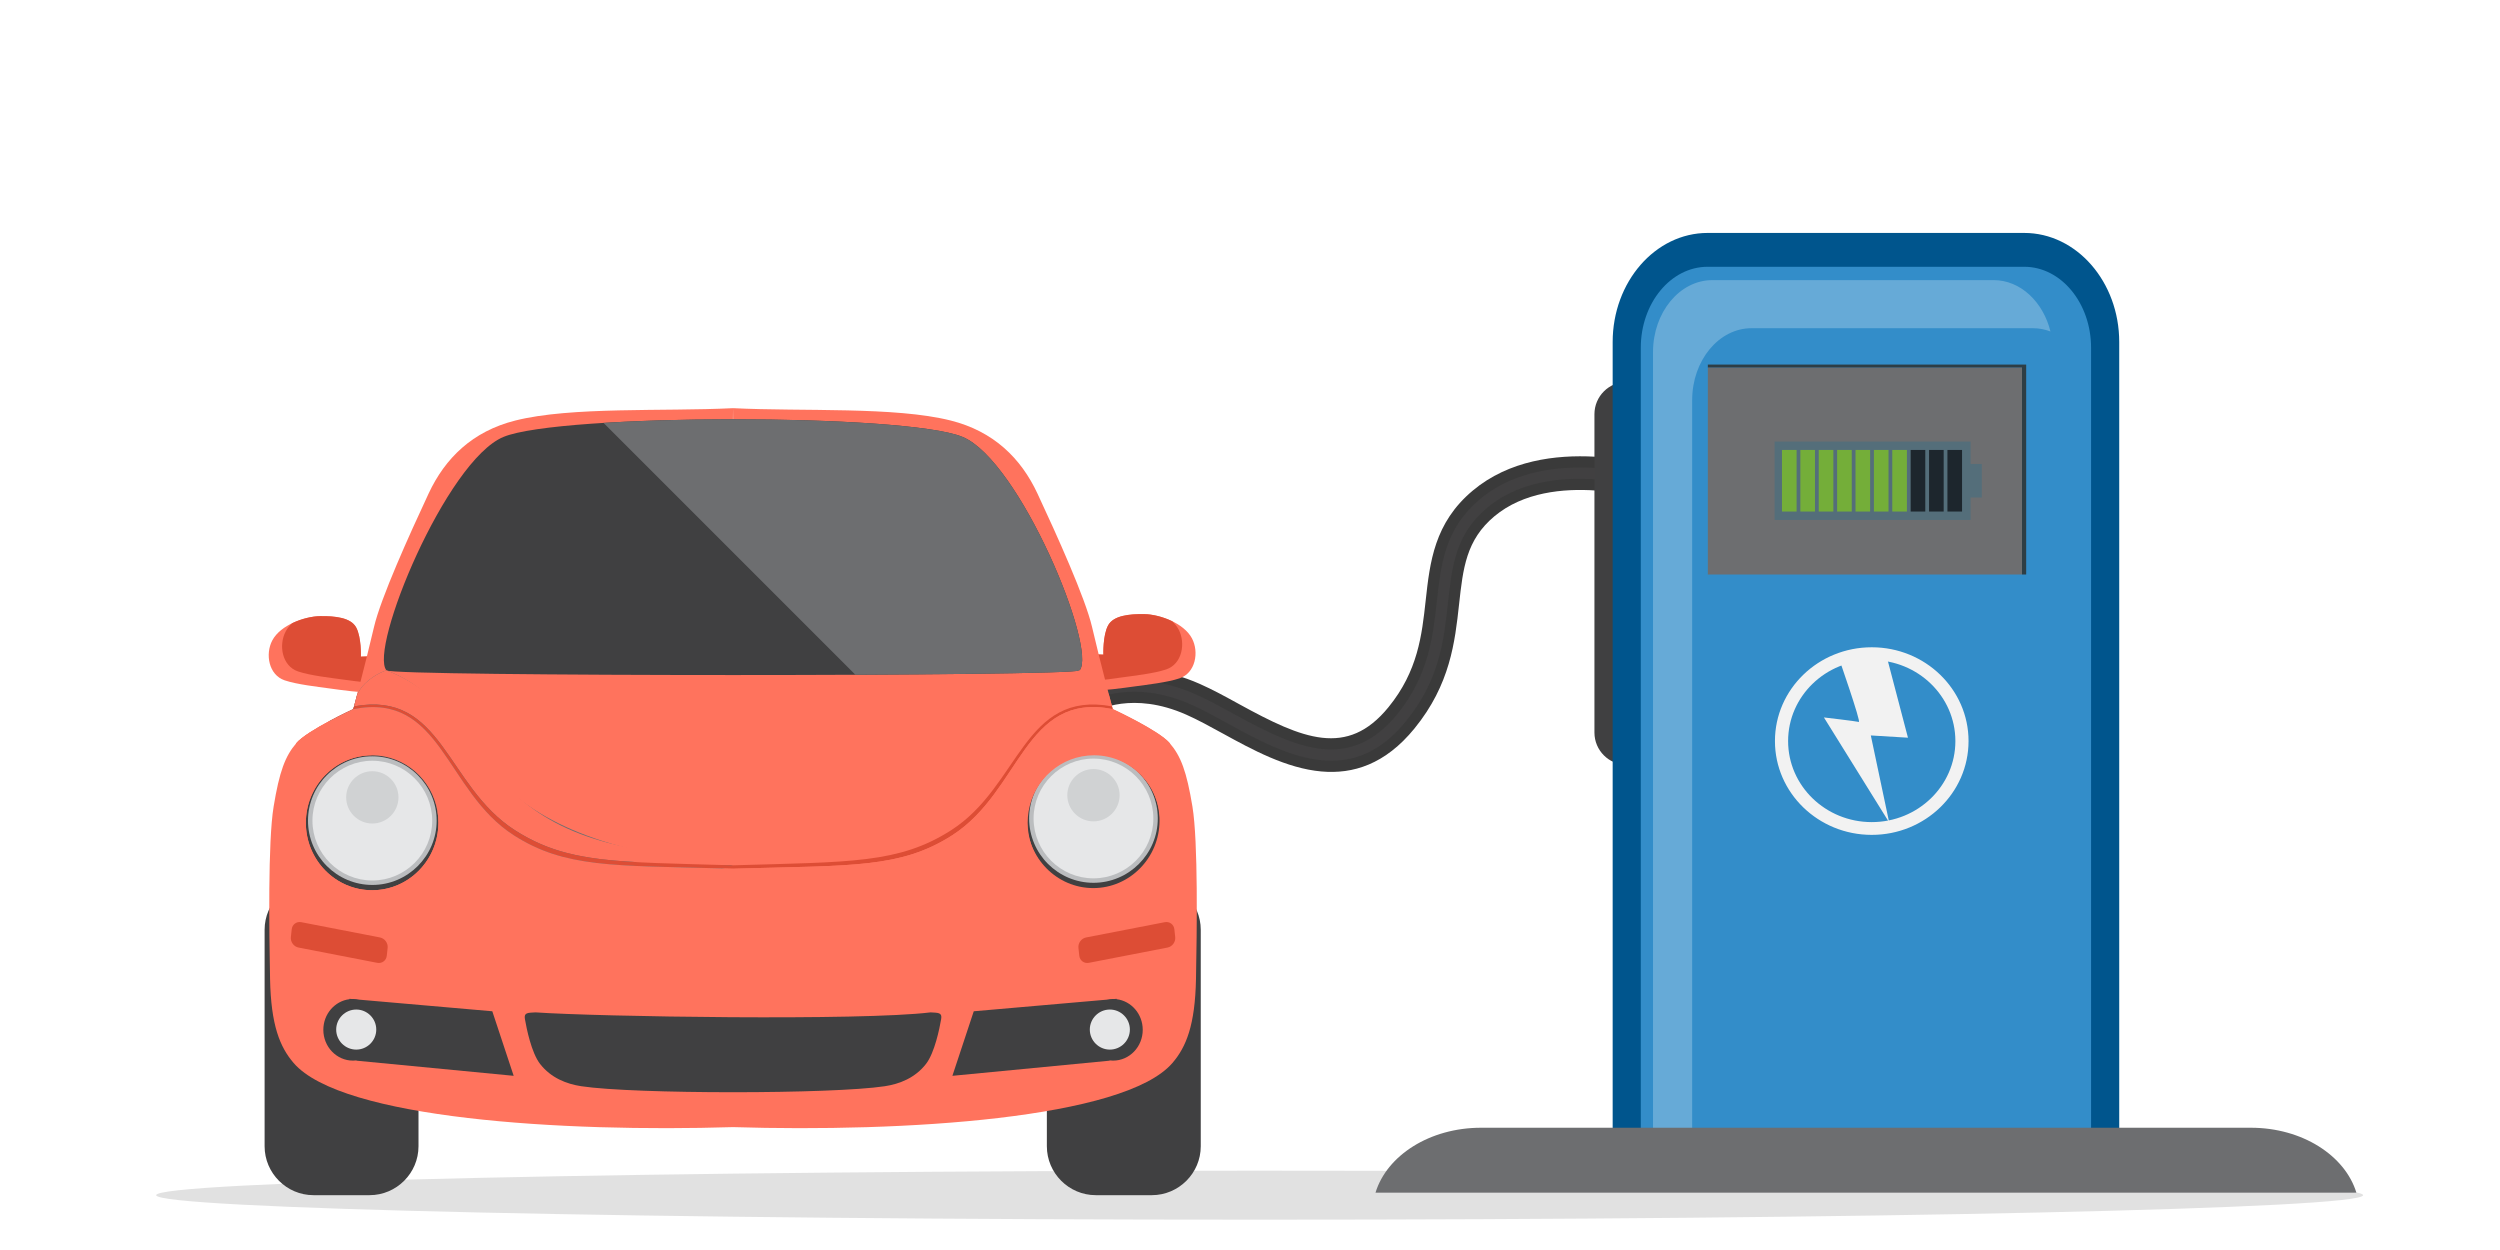 <?xml version="1.0" encoding="UTF-8" standalone="no"?>
<!-- Generator: Adobe Illustrator 27.5.0, SVG Export Plug-In . SVG Version: 6.00 Build 0)  -->

<svg
   version="1.1"
   x="0px"
   y="0px"
   viewBox="0 0 500 250"
   xml:space="preserve"
   id="svg64"
   width="500"
   height="250"
   xmlns:xlink="http://www.w3.org/1999/xlink"
   xmlns="http://www.w3.org/2000/svg"
   xmlns:svg="http://www.w3.org/2000/svg"><defs
   id="defs64" />

<g
   id="OBJECTS"
   transform="translate(-3.303,-114.267)">
	<g
   id="g54">
		<defs
   id="defs1"><rect
     id="SVGID_1_"
     width="500"
     height="500"
     x="0"
     y="0" /></defs>
		<clipPath
   id="SVGID_00000103981329353879175800000002512971100320854164_">
			<use
   xlink:href="#SVGID_1_"
   style="overflow:visible"
   id="use1" />
		</clipPath>
		<g
   clip-path="url(#SVGID_00000103981329353879175800000002512971100320854164_)"
   id="g53">
			
			
				<linearGradient
   id="SVGID_00000025442948743449878300000009982208980175435183_"
   gradientUnits="userSpaceOnUse"
   x1="249.39"
   y1="359.929"
   x2="249.39"
   y2="59.312">
				<stop
   offset="0"
   style="stop-color:#A5D7EE"
   id="stop1" />
				<stop
   offset="0.274"
   style="stop-color:#9AD7EE"
   id="stop2" />
				<stop
   offset="1"
   style="stop-color:#588CEE"
   id="stop3" />
			</linearGradient>
			
			
			<path
   style="clip-rule:evenodd;fill:#E1E1E1;fill-rule:evenodd"
   d="m 475.919,353.302 c 0,2.706 -98.806,4.9 -220.69,4.9 -121.884,0 -220.69,-2.194 -220.69,-4.9 0,-2.706 98.806,-4.9 220.69,-4.9 121.884,0 220.69,2.193 220.69,4.9 z"
   id="path4" />
			<g
   id="g52">
				<g
   id="g6">
					<path
   style="fill:#3a3a3a"
   d="m 267.597,268.563 c -7.033,-0.625 -13.901,-4.396 -19.652,-7.552 -2.612,-1.434 -5.079,-2.789 -7.395,-3.814 -10.763,-4.766 -17.844,-0.832 -18.139,-0.661 l -3.431,-5.778 c 0.409,-0.247 10.191,-5.951 24.291,0.294 2.578,1.141 5.166,2.562 7.907,4.067 12.645,6.939 21.549,10.729 29.82,0.59 5.895,-7.229 6.683,-14.405 7.444,-21.346 0.838,-7.633 1.704,-15.526 9.424,-21.985 14.482,-12.118 37.586,-4.54 38.565,-4.211 l -2.143,6.369 1.072,-3.185 -1.068,3.186 c -0.205,-0.068 -20.531,-6.695 -32.114,2.994 -5.646,4.725 -6.268,10.391 -7.055,17.564 -0.828,7.543 -1.765,16.091 -8.917,24.86 -5.873,7.203 -12.307,9.169 -18.609,8.608 z"
   id="path5" />
					<path
   style="fill:#414041"
   d="m 269.585,266.413 c -0.584,0 -1.186,-0.027 -1.79,-0.081 -6.559,-0.583 -13.041,-4.139 -18.76,-7.277 -2.679,-1.47 -5.181,-2.844 -7.579,-3.906 -3.807,-1.686 -7.603,-2.54 -11.28,-2.54 -2.986,0 -5.314,0.564 -6.842,1.096 l -1.155,-1.945 c 1.736,-0.64 4.511,-1.38 8.055,-1.38 3.973,0 8.054,0.915 12.13,2.721 2.472,1.094 5.001,2.481 7.677,3.95 6.856,3.762 13.454,7.11 19.455,7.11 5.046,0 9.375,-2.301 13.237,-7.036 6.314,-7.742 7.175,-15.591 7.935,-22.517 0.827,-7.528 1.608,-14.632 8.634,-20.511 5.02,-4.201 11.774,-6.33 20.075,-6.33 6.021,0 11.35,1.147 14.186,1.896 l -0.72,2.138 c -2.757,-0.708 -7.859,-1.777 -13.526,-1.777 -7.734,0 -13.985,1.949 -18.578,5.79 -6.336,5.302 -7.035,11.666 -7.843,19.035 -0.835,7.593 -1.695,15.437 -8.427,23.692 -4.32,5.297 -9.188,7.872 -14.884,7.872 z"
   id="path6" />
				</g>
				<path
   style="fill:#404041"
   d="m 328.652,190.646 v 76.589 c -3.567,0 -6.462,-2.891 -6.462,-6.458 v -63.672 c 0,-3.567 2.895,-6.459 6.462,-6.459 z"
   id="path7" />
				<path
   style="fill:#00558d"
   d="m 408.154,160.855 h -63.323 c -10.475,0 -18.995,9.791 -18.995,21.822 V 345.354 H 427.149 V 182.676 c -10e-4,-12.031 -8.524,-21.821 -18.995,-21.821 z"
   id="path8" />
				<path
   style="fill:#338dc9"
   d="m 408.154,167.623 h -63.323 c -7.37,0 -13.369,7.263 -13.369,16.192 v 161.538 h 90.057 V 183.815 c -0.001,-8.929 -5.995,-16.192 -13.365,-16.192 z"
   id="path9" />
				<path
   style="fill:#66aad7"
   d="m 341.738,194.29 c 0,-7.93 5.328,-14.382 11.874,-14.382 h 56.244 c 1.233,0 2.422,0.23 3.54,0.654 -1.464,-5.932 -6.003,-10.271 -11.371,-10.271 h -56.244 c -6.546,0 -11.874,6.451 -11.874,14.382 v 160.68 h 7.83 V 194.29 Z"
   id="path10" />
				<polygon
   style="fill:#2e3e45"
   points="408.54,229.17 407.7,229.17 407.7,187.8 344.87,187.8 344.87,187.18 408.54,187.18 "
   id="polygon10" />
				<rect
   x="344.87"
   y="187.8"
   style="fill:#6D6E70"
   width="62.83"
   height="41.37"
   id="rect10" />
				<path
   style="fill:#6D6E70"
   d="M 453.472,339.815 H 299.505 c -10.256,0 -18.828,5.54 -21.101,12.981 h 196.173 c -2.274,-7.441 -10.85,-12.981 -21.105,-12.981 z"
   id="path11" />
				<g
   id="g12">
					<rect
   x="358.222"
   y="202.575"
   style="fill:#546e7a"
   width="39.2"
   height="15.68"
   id="rect11" />
					<rect
   x="396.302"
   y="207.055"
   style="fill:#546e7a"
   width="3.36"
   height="6.72"
   id="rect12" />
				</g>
				<rect
   x="359.698"
   y="204.255"
   style="fill:#74ae39"
   width="2.924"
   height="12.32"
   id="rect13" />
				<rect
   x="363.375"
   y="204.255"
   style="fill:#74ae39"
   width="2.924"
   height="12.32"
   id="rect14" />
				<rect
   x="367.051"
   y="204.255"
   style="fill:#74ae39"
   width="2.924"
   height="12.32"
   id="rect15" />
				<rect
   x="370.728"
   y="204.255"
   style="fill:#74ae39"
   width="2.924"
   height="12.32"
   id="rect16" />
				<rect
   x="374.405"
   y="204.255"
   style="fill:#74ae39"
   width="2.924"
   height="12.32"
   id="rect17" />
				<rect
   x="378.082"
   y="204.255"
   style="fill:#74ae39"
   width="2.924"
   height="12.32"
   id="rect18" />
				<rect
   x="381.759"
   y="204.255"
   style="fill:#74ae39"
   width="2.924"
   height="12.32"
   id="rect19" />
				<rect
   x="385.436"
   y="204.255"
   style="fill:#1d262d"
   width="2.924"
   height="12.32"
   id="rect20" />
				<rect
   x="389.112"
   y="204.255"
   style="fill:#1d262d"
   width="2.924"
   height="12.32"
   id="rect21" />
				<rect
   x="392.789"
   y="204.255"
   style="fill:#1d262d"
   width="2.924"
   height="12.32"
   id="rect22" />
				<g
   id="g50">
					<g
   id="g23">
						<path
   style="clip-rule:evenodd;fill:#FF735D;fill-rule:evenodd"
   d="m 77.839,245.558 c -0.401,-0.045 -2.36,0.044 -2.36,0.044 0,0 0.134,-3.828 -0.935,-5.831 -1.068,-2.003 -4.274,-2.315 -7.256,-2.27 -2.982,0.044 -7.879,1.736 -9.527,4.852 -1.449,2.742 -0.716,6.897 2.468,7.98 2.481,0.844 6.71,1.3 8.75,1.592 2.805,0.401 7.078,0.935 7.078,0.712 0.002,-0.223 1.782,-7.079 1.782,-7.079 z"
   id="path22" />
						<path
   style="clip-rule:evenodd;fill:#dd4d35;fill-rule:evenodd"
   d="m 77.839,245.558 c -0.401,-0.045 -2.36,0.044 -2.36,0.044 0,0 0.134,-3.828 -0.935,-5.831 -1.068,-2.003 -4.274,-2.315 -7.256,-2.27 -1.573,0.023 -3.678,0.505 -5.558,1.412 -0.53,0.498 -0.976,1.051 -1.297,1.66 -1.449,2.741 -0.717,6.896 2.468,7.98 2.481,0.844 6.711,1.3 8.75,1.591 1.49,0.213 3.396,0.464 4.854,0.618 0.528,-2.099 1.334,-5.204 1.334,-5.204 z"
   id="path23" />
					</g>
					<g
   id="g25">
						<path
   style="clip-rule:evenodd;fill:#FF735D;fill-rule:evenodd"
   d="m 221.62,245.152 c 0.401,-0.045 2.359,0.044 2.359,0.044 0,0 -0.134,-3.828 0.935,-5.832 1.068,-2.003 4.274,-2.315 7.256,-2.27 2.983,0.044 7.88,1.736 9.527,4.852 1.449,2.742 0.717,6.897 -2.468,7.98 -2.481,0.844 -6.71,1.3 -8.75,1.592 -2.805,0.4 -7.078,0.935 -7.078,0.712 0,-0.222 -1.781,-7.078 -1.781,-7.078 z"
   id="path24" />
						<path
   style="clip-rule:evenodd;fill:#dd4d35;fill-rule:evenodd"
   d="m 221.62,245.152 c 0.401,-0.045 2.359,0.044 2.359,0.044 0,0 -0.134,-3.828 0.935,-5.832 1.068,-2.003 4.274,-2.315 7.256,-2.27 1.573,0.023 3.678,0.505 5.558,1.412 0.531,0.498 0.976,1.051 1.298,1.659 1.449,2.742 0.717,6.897 -2.468,7.98 -2.481,0.843 -6.71,1.3 -8.75,1.591 -1.49,0.213 -3.395,0.464 -4.854,0.618 -0.528,-2.097 -1.334,-5.202 -1.334,-5.202 z"
   id="path25" />
					</g>
					<g
   id="g27">
						<path
   style="clip-rule:evenodd;fill:#404041;fill-rule:evenodd"
   d="m 222.457,290.444 h 11.215 c 5.38,0 9.782,4.402 9.782,9.782 v 43.293 c 0,5.381 -4.402,9.782 -9.782,9.782 h -11.215 c -5.38,0 -9.782,-4.401 -9.782,-9.782 v -43.293 c 0,-5.38 4.402,-9.782 9.782,-9.782 z"
   id="path26" />
						<path
   style="clip-rule:evenodd;fill:#404041;fill-rule:evenodd"
   d="m 66.006,290.444 h 11.215 c 5.38,0 9.782,4.402 9.782,9.782 v 43.293 c 0,5.381 -4.402,9.782 -9.782,9.782 H 66.006 c -5.381,0 -9.782,-4.401 -9.782,-9.782 v -43.293 c 0,-5.38 4.402,-9.782 9.782,-9.782 z"
   id="path27" />
					</g>
					<path
   style="clip-rule:evenodd;display:inline;fill:#FF735D;fill-rule:evenodd"
   d="m 149.91,229.023 v 0 0 0 c -0.355,0.705 -0.002,-32.941 0,-33.116 0.002,0.174 0.355,33.82 0,33.116 z m 0,-33.121 v 0 0 c -13.994,0.691 -32.391,-0.332 -43.531,2.469 -8.582,2.157 -14.052,7.532 -17.346,14.588 -3.897,8.345 -9.573,20.91 -10.927,26.703 -1.914,8.191 -4.14,16.426 -4.14,16.426 0,0 -9.171,4.229 -11.397,6.811 -2.226,2.582 -3.383,5.654 -4.541,12.687 -1.157,7.034 -0.891,25.196 -0.713,34.456 0.178,9.259 1.959,13.622 4.719,16.827 9.615,11.166 53.865,13.877 87.875,12.821 v 0 c 34.011,1.056 78.26,-1.655 87.875,-12.821 2.76,-3.205 4.541,-7.568 4.719,-16.827 0.178,-9.259 0.445,-27.422 -0.712,-34.456 -1.158,-7.034 -2.315,-10.105 -4.541,-12.687 -2.226,-2.582 -11.397,-6.811 -11.397,-6.811 0,0 -2.226,-8.235 -4.14,-16.426 -1.354,-5.793 -7.03,-18.358 -10.927,-26.703 -3.295,-7.056 -8.764,-12.43 -17.346,-14.588 -11.139,-2.801 -29.536,-1.777 -43.53,-2.469 z"
   id="path28" />
					<rect
   x="80.751"
   y="249.276"
   style="clip-rule:evenodd;fill:#FF735D;fill-rule:evenodd"
   width="69.159"
   height="38.052"
   id="rect28" />
					<path
   style="clip-rule:evenodd;fill:#FF735D;fill-rule:evenodd"
   d="m 62.569,262.9 c 0,0 -1.018,32.315 -0.327,33.395 0.691,1.08 10.91,3.021 34.637,8.407 23.728,5.387 53.031,6.322 53.031,6.322 V 267.837 L 75.179,251.486 c -0.721,2.782 -1.213,4.603 -1.213,4.603 0,0 -9.171,4.228 -11.397,6.811 z"
   id="path29" />
					<path
   style="clip-rule:evenodd;fill:#6D6E70;fill-rule:evenodd"
   d="m 74.688,253.365 c 0.344,-0.802 0.862,-1.674 1.639,-2.418 2.092,-2.003 4.27,-2.604 4.27,-2.604 21.561,8.2 11.337,33.714 69.313,38.985 0,0 -28.694,10.9 -48.119,-2.593 -19.425,-13.493 -27.823,-23.741 -32.698,-26.205 2.575,-1.382 4.873,-2.442 4.873,-2.442 0,0 0.278,-1.03 0.722,-2.723 z"
   id="path30" />
					<ellipse
   style="clip-rule:evenodd;fill:#404041;fill-rule:evenodd"
   cx="77.729"
   cy="278.82"
   rx="13.255"
   ry="13.494"
   id="ellipse30" />
					<path
   style="clip-rule:evenodd;fill:#404041;fill-rule:evenodd"
   d="m 104.012,201.645 c -11.47,4.742 -26.988,42.411 -23.416,46.698 1.036,1.244 137.589,1.244 138.626,0 3.572,-4.287 -11.946,-41.956 -23.416,-46.698 -11.435,-4.728 -80.513,-4.663 -91.794,0 z"
   id="path31" />
					<path
   style="clip-rule:evenodd;fill:#6d6e70;fill-rule:evenodd"
   d="m 174.384,249.221 c 24.575,-0.114 44.446,-0.407 44.839,-0.878 3.572,-4.287 -11.946,-41.956 -23.416,-46.698 -8.294,-3.429 -46.902,-4.336 -71.796,-2.797 z"
   id="path32" />
					<path
   style="clip-rule:evenodd;fill:#404041;fill-rule:evenodd"
   d="m 73.184,314.027 0.457,0.04 c 0.088,-0.004 0.177,-0.006 0.266,-0.006 0.433,0 0.854,0.048 1.26,0.14 l 26.596,2.32 4.274,12.91 -31.429,-3.027 -0.006,-0.053 c -0.228,0.028 -0.46,0.042 -0.695,0.042 -3.279,0 -5.937,-2.76 -5.937,-6.165 0,-3.154 2.281,-5.755 5.223,-6.121 z"
   id="path33" />
					<path
   style="clip-rule:evenodd;fill:#404041;fill-rule:evenodd"
   d="m 226.635,314.027 -0.457,0.04 c -0.088,-0.004 -0.177,-0.006 -0.266,-0.006 -0.432,0 -0.854,0.048 -1.26,0.14 l -26.597,2.32 -4.273,12.91 31.429,-3.027 0.006,-0.053 c 0.228,0.028 0.46,0.042 0.695,0.042 3.279,0 5.937,-2.76 5.937,-6.165 0,-3.154 -2.281,-5.755 -5.223,-6.121 z"
   id="path34" />
					<path
   style="clip-rule:evenodd;fill:#404041;fill-rule:evenodd"
   d="m 108.284,318.067 c 0.323,1.876 1.298,6.754 3.039,8.992 2.182,2.804 5.298,4.006 8.236,4.452 10.565,1.6 50.138,1.6 60.703,0 2.938,-0.445 6.054,-1.647 8.236,-4.452 1.741,-2.239 2.717,-7.116 3.039,-8.992 0.221,-1.284 -0.539,-1.244 -2.126,-1.325 -13.876,1.71 -66.554,0.864 -78.999,0 -1.589,0.081 -2.349,0.041 -2.128,1.325 z"
   id="path35" />
					<path
   style="clip-rule:evenodd;fill:#bbbdbf;fill-rule:evenodd"
   d="m 77.768,291.256 c 7.086,0 12.866,-5.779 12.866,-12.866 0,-7.086 -5.779,-12.865 -12.866,-12.865 -7.086,0 -12.865,5.779 -12.865,12.865 0,7.087 5.779,12.866 12.865,12.866 z"
   id="path36" />
					<path
   style="clip-rule:evenodd;fill:#e6e7e8;fill-rule:evenodd"
   d="m 77.768,290.366 c 6.596,0 11.975,-5.38 11.975,-11.975 0,-6.596 -5.379,-11.975 -11.975,-11.975 -6.596,0 -11.975,5.379 -11.975,11.975 0,6.595 5.379,11.975 11.975,11.975 z"
   id="path37" />
					<path
   style="clip-rule:evenodd;fill:#d0d2d3;fill-rule:evenodd"
   d="m 77.768,278.97 c 2.881,0 5.231,-2.35 5.231,-5.231 0,-2.881 -2.35,-5.231 -5.231,-5.231 -2.881,0 -5.231,2.35 -5.231,5.231 0,2.881 2.35,5.231 5.231,5.231 z"
   id="path38" />
					<path
   style="clip-rule:evenodd;fill:#dd4d35;fill-rule:evenodd"
   d="m 63.56,298.703 15.736,3.055 c 0.949,0.184 1.639,1.123 1.535,2.087 l -0.17,1.57 c -0.104,0.964 -0.965,1.602 -1.914,1.418 l -15.736,-3.055 c -0.948,-0.184 -1.639,-1.123 -1.534,-2.087 l 0.17,-1.57 c 0.103,-0.965 0.964,-1.602 1.913,-1.418 z"
   id="path39" />
					<path
   style="clip-rule:evenodd;fill:#dd4d35;fill-rule:evenodd"
   d="m 236.26,298.703 -15.736,3.055 c -0.949,0.184 -1.639,1.123 -1.534,2.087 l 0.17,1.57 c 0.104,0.964 0.965,1.602 1.914,1.418 l 15.736,-3.055 c 0.949,-0.184 1.639,-1.123 1.535,-2.087 l -0.17,-1.57 c -0.106,-0.965 -0.967,-1.602 -1.915,-1.418 z"
   id="path40" />
					<path
   style="clip-rule:evenodd;fill:#e6e7e8;fill-rule:evenodd"
   d="m 74.548,324.188 c 2.207,0 4.007,-1.8 4.007,-4.007 0,-2.207 -1.8,-4.006 -4.007,-4.006 -2.206,0 -4.006,1.8 -4.006,4.006 0,2.206 1.799,4.007 4.006,4.007 z"
   id="path41" />
					<path
   style="clip-rule:evenodd;fill:#e6e7e8;fill-rule:evenodd"
   d="m 225.271,324.188 c 2.206,0 4.007,-1.8 4.007,-4.007 0,-2.207 -1.8,-4.006 -4.007,-4.006 -2.207,0 -4.006,1.8 -4.006,4.006 0,2.206 1.8,4.007 4.006,4.007 z"
   id="path42" />
					<path
   style="clip-rule:evenodd;fill:#FF735D;fill-rule:evenodd"
   d="m 74.689,253.364 c 0,0 0,0.001 0,0.001 z m 144.38,-4.962 c 0.085,-0.019 0.137,-0.039 0.154,-0.059 0,0 2.177,0.601 4.27,2.604 0.777,0.744 1.294,1.615 1.638,2.417 0,0 0,0.001 0,0.001 0.252,0.961 0.451,1.709 0.576,2.175 -17.731,-3.3 -18.372,15.931 -32.168,24.765 -6.951,4.451 -13.586,5.783 -24.161,6.379 -0.321,0.386 -0.805,0.632 -1.342,0.632 h -17.715 l -0.411,0.012 c -0.041,-0.004 -0.08,-0.008 -0.121,-0.012 h 0.243 c -0.041,0.004 -0.08,0.008 -0.121,0.012 l -0.411,-0.012 h -17.714 c -0.538,0 -1.021,-0.246 -1.342,-0.632 -10.577,-0.596 -17.211,-1.928 -24.162,-6.379 -13.796,-8.834 -14.436,-28.065 -32.168,-24.765 0.125,-0.467 0.324,-1.214 0.576,-2.175 0,-0.001 0,-0.001 0,-0.001 0.344,-0.802 0.862,-1.673 1.639,-2.417 2.092,-2.003 4.27,-2.604 4.27,-2.604 0.017,0.02 0.068,0.04 0.154,0.059 23.372,9.042 14.497,37.265 69.172,37.102 55.102,-0.166 45.603,-27.995 69.144,-37.102 z m 6.062,4.962 v 0.001 z"
   id="path43" />
					<g
   id="g47">
						<path
   style="clip-rule:evenodd;fill:#404041;fill-rule:evenodd"
   d="m 221.955,291.885 c 7.3,0 13.255,-6.062 13.255,-13.494 0,-7.432 -5.955,-13.494 -13.255,-13.494 -7.3,0 -13.255,6.062 -13.255,13.494 0.001,7.432 5.955,13.494 13.255,13.494 z"
   id="path44" />
						<path
   style="clip-rule:evenodd;fill:#bbbdbf;fill-rule:evenodd"
   d="m 221.995,290.828 c 7.086,0 12.865,-5.78 12.865,-12.866 0,-7.086 -5.779,-12.865 -12.865,-12.865 -7.086,0 -12.865,5.779 -12.865,12.865 0,7.086 5.779,12.866 12.865,12.866 z"
   id="path45" />
						<path
   style="clip-rule:evenodd;fill:#e6e7e8;fill-rule:evenodd"
   d="m 221.995,289.937 c 6.596,0 11.975,-5.379 11.975,-11.975 0,-6.596 -5.379,-11.975 -11.975,-11.975 -6.596,0 -11.975,5.379 -11.975,11.975 0,6.596 5.379,11.975 11.975,11.975 z"
   id="path46" />
						<path
   style="clip-rule:evenodd;fill:#d0d2d3;fill-rule:evenodd"
   d="m 221.995,278.541 c 2.881,0 5.231,-2.35 5.231,-5.231 0,-2.881 -2.35,-5.231 -5.231,-5.231 -2.881,0 -5.231,2.35 -5.231,5.231 0,2.881 2.35,5.231 5.231,5.231 z"
   id="path47" />
					</g>
					<path
   style="clip-rule:evenodd;fill:#DD4D35;fill-rule:evenodd"
   d="m 73.966,256.088 c 17.694,-3.497 18.318,16.407 32.114,25.241 10.444,6.688 20.371,5.989 43.83,6.677 v 0 c 23.459,-0.688 33.386,0.01 43.83,-6.677 13.795,-8.834 14.42,-28.739 32.114,-25.241 0,0 -0.052,-0.192 -0.147,-0.547 -17.732,-3.3 -18.372,15.931 -32.168,24.765 -10.443,6.688 -20.171,6.335 -43.63,7.023 v 0 c -23.459,-0.688 -33.186,-0.335 -43.63,-7.023 -13.796,-8.834 -14.436,-28.065 -32.168,-24.765 -0.094,0.355 -0.145,0.547 -0.145,0.547 z"
   id="path48" />
					<path
   style="clip-rule:evenodd;display:inline;fill:#FF735D;fill-rule:evenodd"
   d="m 149.91,288.007 z m -1.841,-0.052 c -22.146,-0.604 -31.823,-0.115 -41.99,-6.625 -13.796,-8.834 -14.42,-28.739 -32.114,-25.241 0,0 -2.298,1.06 -4.873,2.442 -2.568,1.379 -5.412,3.08 -6.524,4.369 0,0 -0.601,19.079 -0.566,28.407 0.011,2.812 0.079,4.738 0.239,4.988 0.586,0.916 8.03,2.452 24.761,6.186 2.991,0.667 6.278,1.405 9.875,2.222 23.728,5.387 53.031,6.322 53.031,6.322 v -23.016 c -0.621,-0.02 -1.235,-0.038 -1.839,-0.054 z M 77.554,265.327 c 0.058,-10e-4 0.116,-10e-4 0.175,-10e-4 6.577,0 12.035,4.877 13.076,11.272 0.118,0.723 0.179,1.465 0.179,2.223 0,5.974 -3.813,11.041 -9.097,12.817 -1.308,0.44 -2.706,0.677 -4.158,0.677 -2.459,0 -4.762,-0.682 -6.735,-1.87 -3.902,-2.348 -6.52,-6.675 -6.52,-11.624 0,-7.394 5.84,-13.399 13.08,-13.494 z"
   id="path49" />
					<path
   style="clip-rule:evenodd;fill:#FF735D;fill-rule:evenodd"
   d="m 149.91,288.007 z m 1.84,-0.052 c 22.146,-0.604 31.823,-0.115 41.99,-6.625 13.795,-8.834 14.42,-28.739 32.114,-25.241 0,0 2.298,1.06 4.873,2.442 2.568,1.379 5.413,3.08 6.524,4.369 0,0 0.601,19.079 0.566,28.407 -0.011,2.812 -0.079,4.738 -0.239,4.988 -0.586,0.916 -8.029,2.452 -24.761,6.186 -2.991,0.667 -6.278,1.405 -9.876,2.222 -23.727,5.387 -53.031,6.322 -53.031,6.322 v -23.016 c 0.623,-0.02 1.236,-0.038 1.84,-0.054 z m 70.516,-22.628 c -0.058,-10e-4 -0.116,-10e-4 -0.174,-10e-4 -6.577,0 -12.035,4.877 -13.076,11.272 -0.118,0.723 -0.179,1.465 -0.179,2.223 0,5.974 3.813,11.041 9.096,12.817 1.308,0.44 2.706,0.677 4.159,0.677 2.459,0 4.762,-0.682 6.736,-1.87 3.902,-2.348 6.519,-6.675 6.519,-11.624 -0.001,-7.394 -5.841,-13.399 -13.081,-13.494 z"
   id="path50" />
				</g>
				<path
   style="clip-rule:evenodd;fill:#f2f2f2;fill-rule:evenodd"
   d="m 377.652,243.723 c 10.692,0 19.359,8.399 19.359,18.759 0,10.36 -8.668,18.759 -19.359,18.759 -10.692,0 -19.359,-8.399 -19.359,-18.759 -0.001,-10.36 8.667,-18.759 19.359,-18.759 z m 0,2.551 c -9.238,0 -16.727,7.257 -16.727,16.208 0,8.951 7.489,16.208 16.727,16.208 9.238,0 16.727,-7.257 16.727,-16.208 -0.001,-8.951 -7.489,-16.208 -16.727,-16.208 z"
   id="path51" />
				<path
   style="clip-rule:evenodd;fill:#f2f2f2;fill-rule:evenodd"
   d="m 380.655,245.636 c -1.051,0 -9.642,0.075 -9.642,0.075 0,0 4.577,13.094 4.052,12.944 -0.525,-0.15 -6.979,-0.9 -6.979,-0.9 l 13.057,21.011 -3.677,-17.409 7.429,0.45 z"
   id="path52" />
			</g>
		</g>
	</g>
</g>

</svg>
